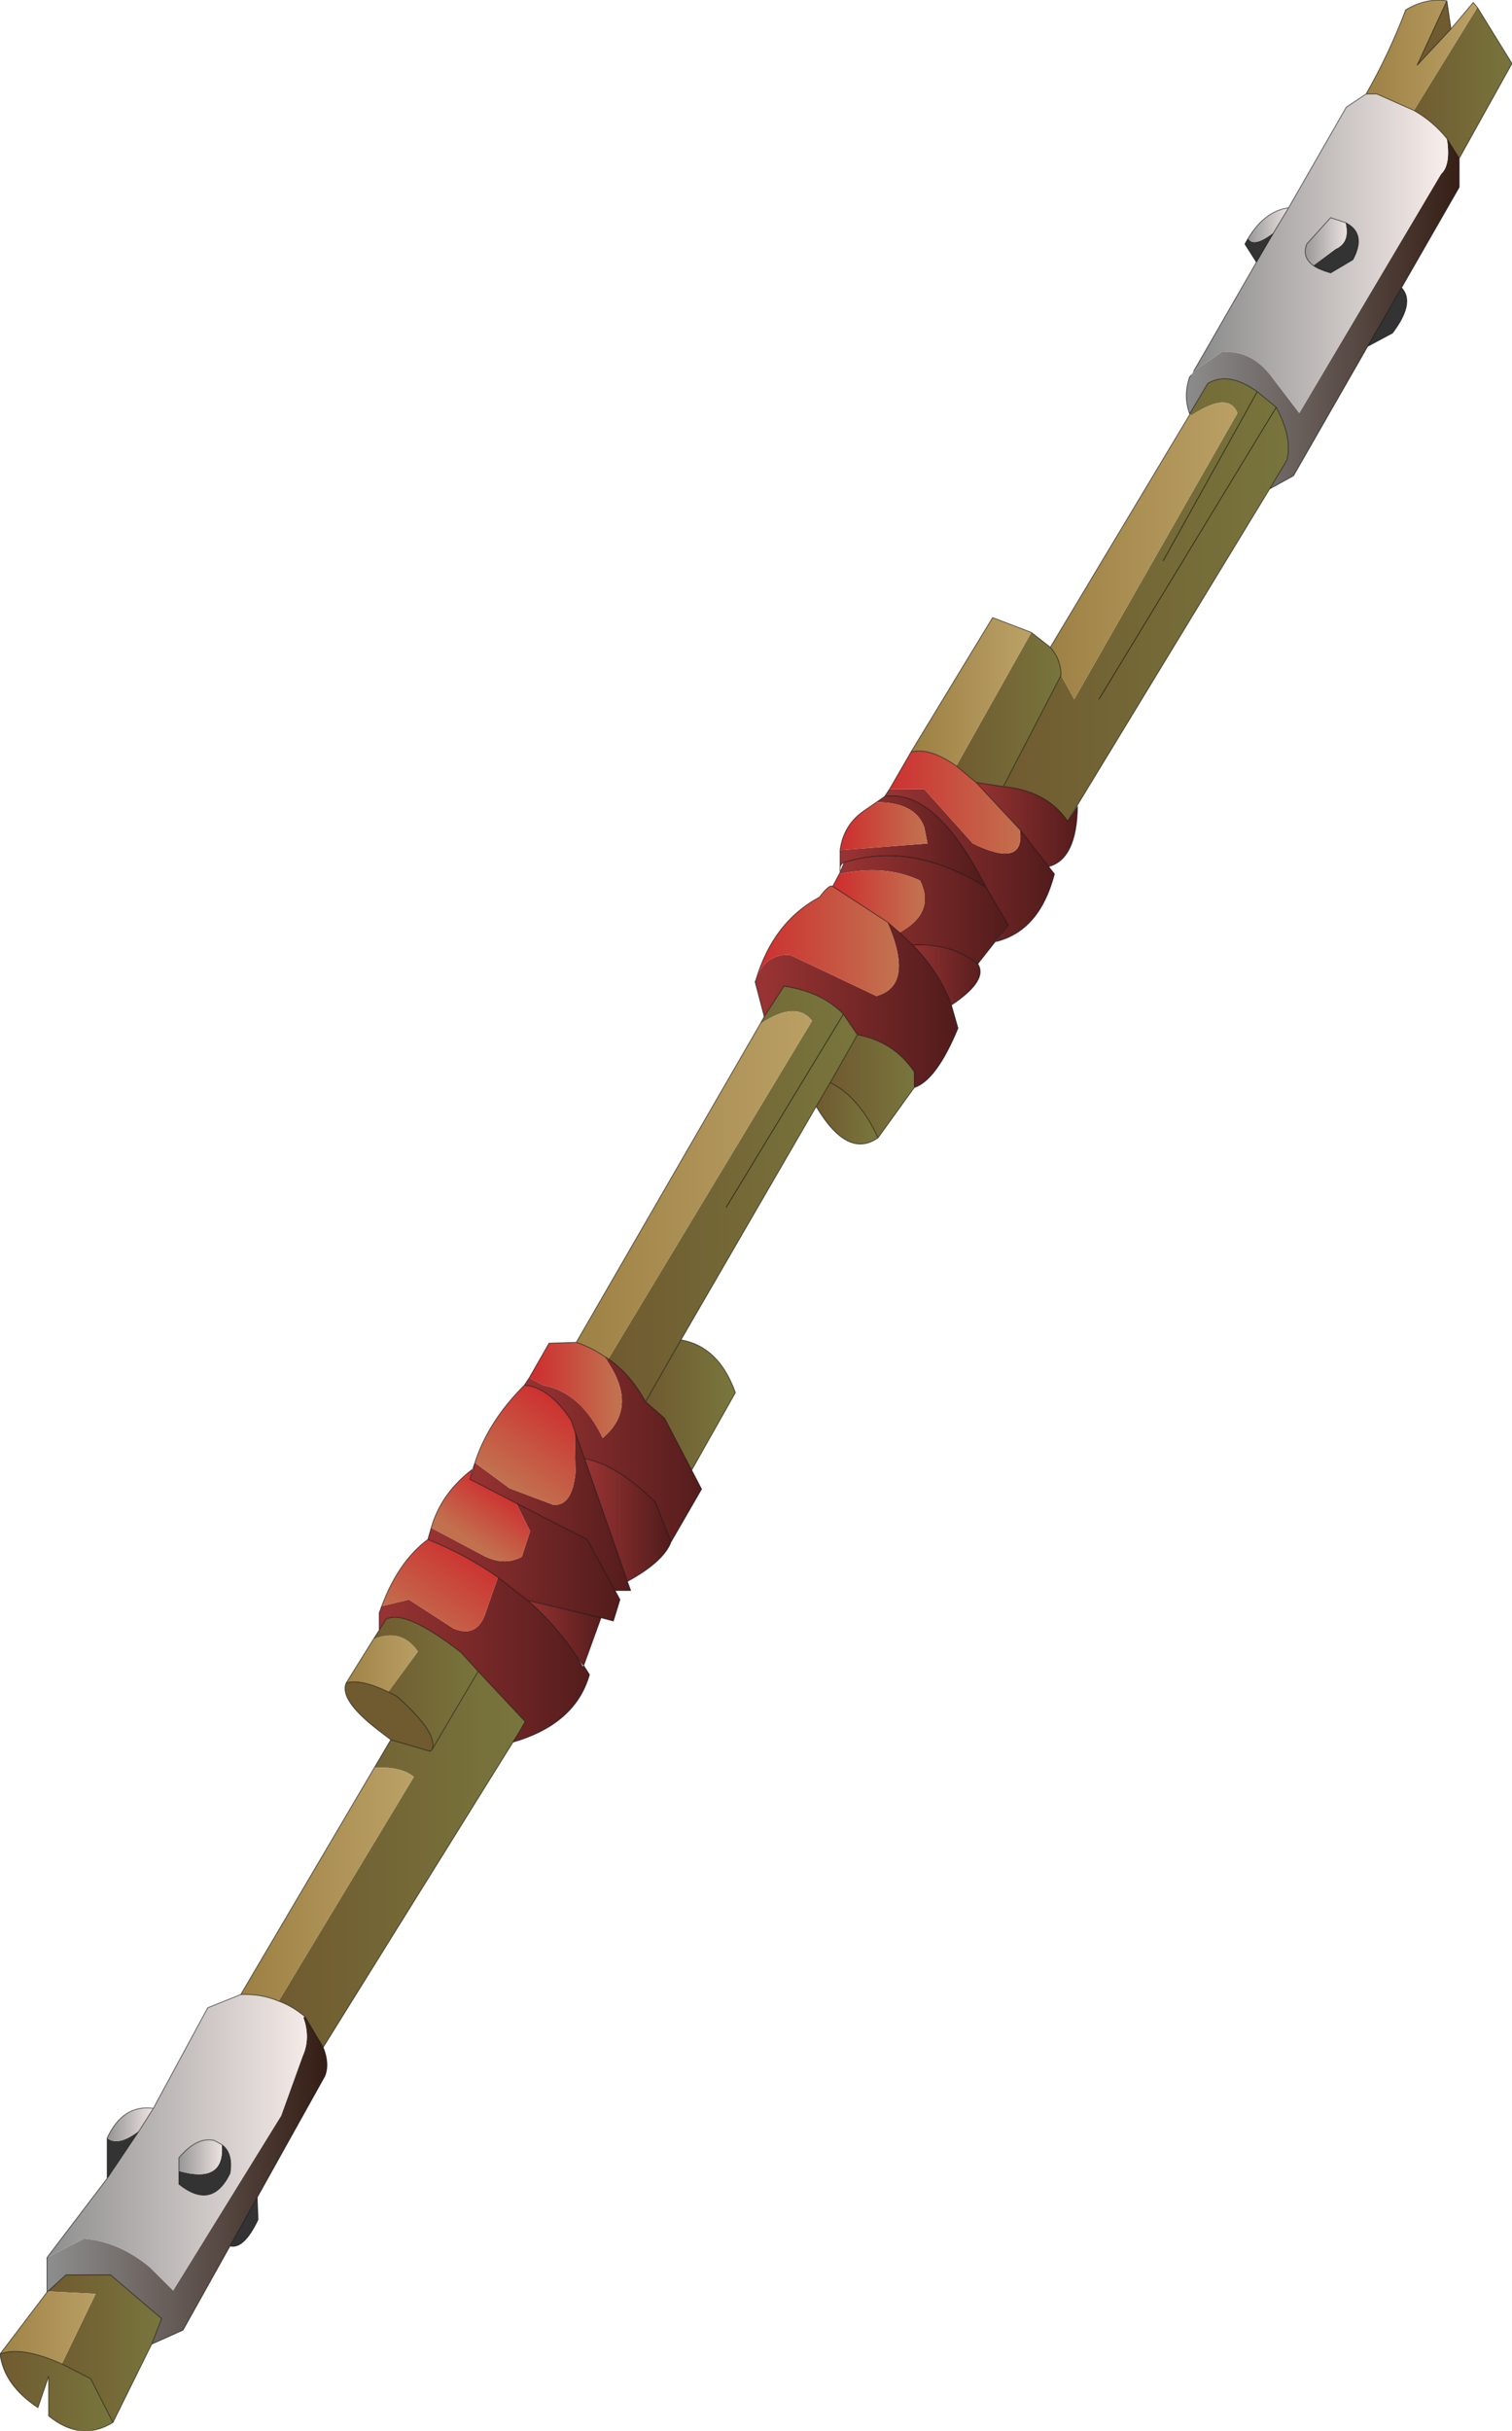<?xml version="1.0"?>
<svg xmlns="http://www.w3.org/2000/svg" xmlns:xlink="http://www.w3.org/1999/xlink" width="91.7px" height="147.4px"><g transform="matrix(1, 0, 0, 1, -229.1, -126.75)"><use xlink:href="#object-0" width="91.7" height="147.4" transform="matrix(1, 0, 0, 1, 229.1, 126.75)"/></g><defs><g transform="matrix(1, 0, 0, 1, 45.85, 73.7)" id="object-0"><use xlink:href="#object-1" width="91.7" height="147.4" transform="matrix(1, 0, 0, 1, -45.85, -73.7)"/></g><g transform="matrix(1, 0, 0, 1, 45.85, 73.7)" id="object-1"><path fill-rule="evenodd" fill="url(#gradient-Lc04dffb761fe0fe28c35eebbbe372f6d)" stroke="none" d="M41.9 -65.3L42.65 -64.1L42.65 -62.35L39.15 -56.25L37.1 -52.7L32.6 -44.85L31.15 -44.05L32.2 -45.8Q32.55 -47.15 31.55 -49L30.4 -49.95Q28.65 -51.2 27.4 -50.45L26.3 -48.6Q25.9 -49.7 26.3 -50.85L26.4 -50.95L26.55 -51.2L28.25 -52.35Q30.1 -52.5 31.35 -50.75L32.95 -48.65L41.55 -63.15Q42.15 -63.7 41.9 -65.3"/><path fill-rule="evenodd" fill="url(#gradient-Lb32c7d7c6290e524befba284b620a6c2)" stroke="none" d="M42.65 -64.1L41.9 -65.3Q41.05 -66.35 39.9 -67L43.75 -73.25L45.85 -69.85L42.65 -64.1"/><path fill-rule="evenodd" fill="url(#gradient-L2eb9eeec02f92eb1f857530697bdabe4)" stroke="none" d="M41.9 -65.3Q42.15 -63.7 41.55 -63.15L32.95 -48.65L31.35 -50.75Q30.1 -52.5 28.25 -52.35L26.55 -51.2L30.35 -57.8L31.4 -59.6L32.3 -61.1L35.8 -67.2L37 -68L37.65 -68L39.9 -67Q41.05 -66.35 41.9 -65.3M33.8 -57.6Q34.15 -57.35 34.85 -57.15L36.2 -57.95Q37.05 -59.55 35.75 -60.2L34.85 -60.5L33.4 -58.9Q33.1 -58.1 33.8 -57.6"/><path fill-rule="evenodd" fill="url(#gradient-Le86d1be8cec424a8da2d0b5079f5ae45)" stroke="none" d="M26.3 -48.6L27.4 -50.45Q28.65 -51.2 30.4 -49.95L31.55 -49Q32.55 -47.15 32.2 -45.8L31.15 -44.05L18.9 -23.9Q17.65 -25.75 15 -26L18.5 -32.75L19.3 -31.3L29.2 -48.65Q28.65 -50 26.4 -48.5L26.3 -48.6M20.8 -31.3L31.55 -49L20.8 -31.3M24.7 -39.7L30.4 -49.95L24.7 -39.7"/><path fill-rule="evenodd" fill="#333333" stroke="none" d="M37.1 -52.7L39.15 -56.25Q40 -55.35 38.6 -53.5L37.1 -52.7M30.35 -57.8L29.65 -58.9L29.85 -59.25Q30.15 -58.65 31.4 -59.6L30.35 -57.8M35.75 -60.2Q37.05 -59.55 36.2 -57.95L34.85 -57.15Q34.15 -57.35 33.8 -57.6L35.15 -58.6Q36.05 -59 35.75 -60.2M-30.25 59.55L-30.2 60.9Q-31.05 62.7 -31.9 62.5L-30.25 59.55M-43 65.3L-43 65.25L-42.95 65.25L-43 65.3M-39.35 58.4L-39.35 55.95Q-38.7 56.5 -37.4 55.5L-39.35 58.4M-32.4 56.35Q-31.7 56.85 -31.9 58.1Q-33 60.35 -35 58.75L-35 57.95Q-32.2 58.75 -32.4 56.35"/><path fill-rule="evenodd" fill="url(#gradient-L9fb0b83afa67e2e75e3c76e424c55de1)" stroke="none" d="M43.75 -73.25L39.9 -67L37.65 -68L37 -68Q38.4 -70.45 39.4 -73.1Q40.65 -73.85 41.9 -73.65L40.1 -69.75L42.15 -71.95L43.5 -73.55L43.75 -73.25"/><path fill-rule="evenodd" fill="#705b30" stroke="none" d="M41.9 -73.65L42.15 -71.95L40.1 -69.75L41.9 -73.65M-22.15 31.8L-23 31.15Q-25.3 29.35 -24.85 28.35Q-23.95 28.1 -22.3 28.9L-21.8 29.15Q-19.25 31.4 -19.65 32.4L-19.75 32.5L-22.15 31.8"/><path fill-rule="evenodd" fill="url(#gradient-Lbb40cb4d5446734f5662b43ef789bfb7)" stroke="none" d="M29.85 -59.25Q30.85 -60.9 32.3 -61.1L31.4 -59.6Q30.15 -58.65 29.85 -59.25"/><path fill-rule="evenodd" fill="url(#gradient-L81d11d687463439870077dc5f9dd8a8a)" stroke="none" d="M35.75 -60.2Q36.05 -59 35.15 -58.6L33.8 -57.6Q33.1 -58.1 33.4 -58.9L34.85 -60.5L35.75 -60.2"/><path fill-rule="evenodd" fill="url(#gradient-Lb22b691d24bb438c28dda329f4b30534)" stroke="none" d="M26.4 -48.5Q28.65 -50 29.2 -48.65L19.3 -31.3L18.5 -32.75Q18.5 -33.7 17.85 -34.45L26.3 -48.55L26.4 -48.5"/><path fill-rule="evenodd" fill="#9d8144" stroke="none" d="M26.4 -48.5L26.3 -48.55L26.3 -48.6L26.4 -48.5"/><path fill-rule="evenodd" fill="url(#gradient-Lc5ecfd6ec14edf186e0058f5489299c0)" stroke="none" d="M17.85 -34.45Q18.5 -33.7 18.5 -32.75L15 -26L13.35 -26.25L12.15 -27.25L16.7 -35.35L17.85 -34.45"/><path fill-rule="evenodd" fill="url(#gradient-L4419e5fccd7063b6d0a4d0e291c89ea3)" stroke="none" d="M15 -26Q17.65 -25.75 18.9 -23.9L19.5 -24.8Q19.45 -21.6 17.75 -21.15L16 -23.4L13.35 -26.25L15 -26"/><path fill-rule="evenodd" fill="url(#gradient-L6d02c23c35a6b4a1489d857ce5a88a6e)" stroke="none" d="M7.3 -25.05L7.8 -25.4Q10.9 -25.9 13.95 -19.9Q9.45 -22.7 5.35 -21.4Q5.05 -21.3 5.1 -20.85L5.1 -22.15L10.4 -22.55L10.2 -23.55Q9.65 -25.05 7.3 -25.05"/><path fill-rule="evenodd" fill="url(#gradient-L2f5a1a072fe4128a654db43d137ad8c5)" stroke="none" d="M7.8 -25.4L8.1 -25.85L10.2 -25.85L13.15 -22.55Q16.35 -21 16 -23.4L17.75 -21.15L18.1 -20.7Q17.2 -17.25 14.55 -16.6L15.3 -17.6L13.95 -19.9Q10.9 -25.9 7.8 -25.4"/><path fill-rule="evenodd" fill="url(#gradient-L3da36cc133b4c8c2f6389c369db5e948)" stroke="none" d="M8.1 -25.85L9.4 -28.1Q10.5 -28.4 12.15 -27.25L13.35 -26.25L16 -23.4Q16.35 -21 13.15 -22.55L10.2 -25.85L8.1 -25.85"/><path fill-rule="evenodd" fill="url(#gradient-Ld85981e3575d798eee6d24de641bf38b)" stroke="none" d="M9.4 -28.1L14.35 -36.25L16.7 -35.35L12.15 -27.25Q10.5 -28.4 9.4 -28.1"/><path fill-rule="evenodd" fill="url(#gradient-L5485e04f81ed1d806d9950b8bd1ee255)" stroke="none" d="M15.3 -17.6L13.45 -15.25Q11.9 -16.5 9.5 -16.4L8.7 -17.15Q10.9 -18.35 9.95 -20.3Q7.8 -21.3 5.1 -20.7L5.1 -20.8L5.35 -21.4Q9.45 -22.7 13.95 -19.9L15.3 -17.6"/><path fill-rule="evenodd" fill="url(#gradient-Lfc9997487b8cb8bfdee2b9c48ae1a18b)" stroke="none" d="M13.45 -15.25Q14.1 -14.25 11.85 -12.75Q11.15 -14.7 9.5 -16.4Q11.9 -16.5 13.45 -15.25"/><path fill-rule="evenodd" fill="url(#gradient-L57d735c7ed86785fe27d41b8d5ca8afd)" stroke="none" d="M11.85 -12.75L12.25 -11.35Q10.95 -8.2 9.6 -7.75L9.6 -8.7Q8.35 -10.55 6.15 -10.95L5.3 -12.2Q4 -13.55 1.7 -13.9L0.5 -12.05L-0.05 -14.15L-0.05 -14.2L0 -14.25L0 -14.3Q0.5 -15.85 2.05 -15.8L7.3 -13.3Q9.65 -13.95 7.95 -17.8L8.7 -17.15L9.5 -16.4Q11.15 -14.7 11.85 -12.75"/><path fill-rule="evenodd" fill="url(#gradient-L1c8c4cbd334fe1e660b31cbf67b5967b)" stroke="none" d="M9.6 -7.75L7.4 -4.7Q6.25 -7.2 4.5 -8.05L6.15 -10.95Q8.35 -10.55 9.6 -8.7L9.6 -7.75"/><path fill-rule="evenodd" fill="url(#gradient-L026486c129babf3d9103aa29bb27f279)" stroke="none" d="M7.4 -4.7Q5.55 -3.4 3.65 -6.6L4.5 -8.05Q6.25 -7.2 7.4 -4.7"/><path fill-rule="evenodd" fill="url(#gradient-L0be33ad54aa0604dd597f59207d18082)" stroke="none" d="M3.65 -6.6L-4.55 7.55L-6.7 11.3Q-7.6 9.65 -8.95 8.7L3.4 -11.8Q2.4 -13.05 0.25 -11.6L0.5 -12.05L1.7 -13.9Q4 -13.55 5.3 -12.2L6.15 -10.95L4.5 -8.05L3.65 -6.6M-1.8 -0.5L5.3 -12.2L-1.8 -0.5"/><path fill-rule="evenodd" fill="url(#gradient-La54cb5a776d5285bb7f1f975da350253)" stroke="none" d="M-4.55 7.55Q-2.25 7.95 -1.25 10.75L-3.9 15.45L-5.55 12.3L-6.7 11.3L-4.55 7.55"/><path fill-rule="evenodd" fill="url(#gradient-L8157e3ce941420d9efbd1407985332e1)" stroke="none" d="M-3.9 15.45L-3.3 16.6L-5.15 19.8L-6.1 17.4Q-8.45 15.1 -10.4 14.75L-11 13.05L-11.2 12.45Q-12.55 10.4 -14.05 10.3L-13.75 9.85L-12.9 10.3Q-10.6 10.75 -9.3 13.5Q-7.1 11.65 -9.05 8.8L-8.95 8.7Q-7.6 9.65 -6.7 11.3L-5.55 12.3L-3.9 15.45"/><path fill-rule="evenodd" fill="url(#gradient-Lc0605927a1cd581b53c8442e9f211b31)" stroke="none" d="M-5.15 19.8Q-5.6 21 -7.8 22.2L-10.4 14.75Q-8.45 15.1 -6.1 17.4L-5.15 19.8"/><path fill-rule="evenodd" fill="url(#gradient-L3a221f86d17aec92182ab758aee53c4b)" stroke="none" d="M-7.8 22.2L-7.6 22.75L-8.55 22.75L-10.25 19.65L-14.55 17.45L-17.35 16L-17.1 15.3L-17.15 15.3L-17.05 15L-14.95 16.55L-12.3 17.55Q-11.15 17.65 -10.95 15.6L-11 13.05L-10.4 14.75L-7.8 22.2"/><path fill-rule="evenodd" fill="url(#gradient-L9b3cfdedd90016713e61887cdc58ab55)" stroke="none" d="M-8.55 22.75L-8.25 23.3L-8.65 24.6L-9.4 24.4L-13.85 23.35L-15.65 21.95Q-17.55 20.6 -19.9 19.65L-19.7 18.95L-16.4 20.7Q-15.2 21.25 -14.2 20.7L-13.7 19.15L-14.55 17.45L-10.25 19.65L-8.55 22.75"/><path fill-rule="evenodd" fill="url(#gradient-Lb560e3bb8895181d6ed8109354701d55)" stroke="none" d="M-9.4 24.4L-10.45 27.3L-10.75 26.95Q-12.05 24.9 -13.85 23.35L-9.4 24.4"/><path fill-rule="evenodd" fill="url(#gradient-L068dbdb8c39d10a5e944e577017edd90)" stroke="none" d="M-10.45 27.3L-10.1 27.85Q-10.95 30.85 -14.75 31.95L-14.4 31.4L-14 30.7L-16.85 27.65L-17.9 26.5Q-21.3 23.85 -22.45 24.5L-22.85 25.15L-22.85 24.1L-22.7 23.7L-21.05 23.3L-18.35 25.05Q-16.9 25.65 -16.4 24.1L-15.65 21.95L-13.85 23.35Q-12.05 24.9 -10.75 26.95L-10.5 27.4L-10.45 27.3"/><path fill-rule="evenodd" fill="url(#gradient-L1dd38ace1bf6d49bc62c35636c7ab3d7)" stroke="none" d="M-14.4 31.4L-26.25 50.45L-27.35 48.6L-27.4 48.55L-27.6 48.4Q-28.25 47.9 -28.95 47.65L-20.75 34.05Q-21.55 33.4 -23.15 33.5L-22.15 31.8L-19.75 32.5L-19.65 32.4L-16.85 27.65L-14 30.7L-14.4 31.4"/><path fill-rule="evenodd" fill="url(#gradient-L7fa2e5e0b8badc8d2869866289596dfc)" stroke="none" d="M-26.25 50.45Q-25.85 51.45 -26.15 52.2L-30.25 59.55L-31.9 62.5L-34.75 67.6L-36.65 68.45L-36.05 66.9L-39.15 64.25L-41.85 64.25L-42.95 65.25L-43 65.25L-43 63.2L-40.75 62.05Q-38.6 62.25 -36.75 63.8L-35.35 65.2L-28.8 54.6L-27.5 51Q-27 49.9 -27.45 48.65L-27.35 48.6L-26.25 50.45"/><path fill-rule="evenodd" fill="url(#gradient-L5e502c44ee8afd59883ba628e696c297)" stroke="none" d="M-36.65 68.45L-39 73.2L-40.35 70.55L-42.1 69.65L-40.05 65.4L-42.95 65.25L-41.85 64.25L-39.15 64.25L-36.05 66.9L-36.65 68.45"/><path fill-rule="evenodd" fill="url(#gradient-La4abfed2136e2489e8c8d8025043a89a)" stroke="none" d="M-39 73.2Q-40.95 74.4 -42.9 72.8L-42.9 70.4L-43.55 72.3Q-45.6 70.95 -45.85 69.05Q-44.55 68.55 -42.1 69.65L-40.35 70.55L-39 73.2"/><path fill-rule="evenodd" fill="url(#gradient-Lf7219019d1d8e636694323045a6e097b)" stroke="none" d="M-45.85 69.05L-43 65.3L-42.95 65.25L-40.05 65.4L-42.1 69.65Q-44.55 68.55 -45.85 69.05"/><path fill-rule="evenodd" fill="url(#gradient-L30ad11b43f413d004d37b3b3a8db5be1)" stroke="none" d="M-43 63.2L-39.35 58.4L-37.4 55.5L-36.55 54.15L-33.25 48.05L-31.25 47.25Q-30 47.2 -28.95 47.65Q-28.25 47.9 -27.6 48.4L-27.4 48.55L-27.45 48.65Q-27 49.9 -27.5 51L-28.8 54.6L-35.35 65.2L-36.75 63.8Q-38.6 62.25 -40.75 62.05L-43 63.2M-32.4 56.35L-32.85 56.1Q-33.9 55.85 -35 57.15L-35 57.95L-35 58.75Q-33 60.35 -31.9 58.1Q-31.7 56.85 -32.4 56.35"/><path fill-rule="evenodd" fill="url(#gradient-L41c1d23e232c6ea6e707460c4dfda51c)" stroke="none" d="M-39.35 55.95Q-38.4 53.9 -36.55 54.15L-37.4 55.5Q-38.7 56.5 -39.35 55.95"/><path fill-rule="evenodd" fill="url(#gradient-L2e9195b179776cefd9dc69588666e917)" stroke="none" d="M-31.25 47.25L-23.15 33.5Q-21.55 33.4 -20.75 34.05L-28.95 47.65Q-30 47.2 -31.25 47.25"/><path fill-rule="evenodd" fill="url(#gradient-L4da881ae4f964f952efda29c9661a488)" stroke="none" d="M-24.85 28.35L-23.2 25.7Q-21.5 25 -20.5 26.45L-22.3 28.9Q-23.95 28.1 -24.85 28.35"/><path fill-rule="evenodd" fill="url(#gradient-L0e89042a7c4d3d6618ad4a80808df9ce)" stroke="none" d="M-23.2 25.7L-22.85 25.15L-22.45 24.5Q-21.3 23.85 -17.9 26.5L-16.85 27.65L-19.65 32.4Q-19.25 31.4 -21.8 29.15L-22.3 28.9L-20.5 26.45Q-21.5 25 -23.2 25.7"/><path fill-rule="evenodd" fill="url(#gradient-L416357b8a3c01c5645683958a8f1ee12)" stroke="none" d="M-22.7 23.7Q-21.7 21 -19.9 19.65Q-17.55 20.6 -15.65 21.95L-16.4 24.1Q-16.9 25.65 -18.35 25.05L-21.05 23.3L-22.7 23.7"/><path fill-rule="evenodd" fill="url(#gradient-L174d1040285f264a12a5c757ec9a1635)" stroke="none" d="M-19.7 18.95Q-19.1 16.85 -17.2 15.4L-17.35 16L-14.55 17.45L-13.7 19.15L-14.2 20.7Q-15.2 21.25 -16.4 20.7L-19.7 18.95"/><path fill-rule="evenodd" fill="url(#gradient-L2dceb719c3873b6a21658d97f26f2caf)" stroke="none" d="M-17.05 15Q-16.25 12.5 -14.05 10.3Q-12.55 10.4 -11.2 12.45L-11 13.05L-10.95 15.6Q-11.15 17.65 -12.3 17.55L-14.95 16.55L-17.05 15"/><path fill-rule="evenodd" fill="url(#gradient-L86b8d4fc9bab5cdf523f039c7aab1902)" stroke="none" d="M-13.75 9.85L-12.55 7.75L-10.9 7.7Q-10 8 -9.2 8.55L-9.05 8.8Q-7.1 11.65 -9.3 13.5Q-10.6 10.75 -12.9 10.3L-13.75 9.85"/><path fill-rule="evenodd" fill="url(#gradient-L83c8e71c8a596b0490e20e7d59fa9759)" stroke="none" d="M-10.9 7.7L0.25 -11.6Q2.4 -13.05 3.4 -11.8L-8.95 8.7L-9.2 8.55Q-10 8 -10.9 7.7"/><path fill-rule="evenodd" fill="url(#gradient-Lebf3723e56f0a44b7e69685ef38f0fbb)" stroke="none" d="M0 -14.3Q1.05 -17.8 3.85 -19.3Q4.45 -20.1 4.65 -19.95L7.95 -17.8Q9.65 -13.95 7.3 -13.3L2.05 -15.8Q0.5 -15.85 0 -14.3"/><path fill-rule="evenodd" fill="url(#gradient-Ld655cde249d8d85be33ed13db45a2783)" stroke="none" d="M4.65 -19.95L5.05 -20.7L5.1 -20.7Q7.8 -21.3 9.95 -20.3Q10.9 -18.35 8.7 -17.15L7.95 -17.8L4.65 -19.95"/><path fill-rule="evenodd" fill="#993333" stroke="none" d="M5.05 -20.7L5.1 -20.8L5.1 -20.7L5.05 -20.7M-9.2 8.55L-8.95 8.7L-9.05 8.8L-9.2 8.55"/><path fill-rule="evenodd" fill="url(#gradient-L82365c4c853c6d5a23119862c6934c4f)" stroke="none" d="M5.1 -22.15Q5.3 -23.65 6.5 -24.5L7.3 -25.05Q9.65 -25.05 10.2 -23.55L10.4 -22.55L5.1 -22.15"/><path fill-rule="evenodd" fill="#999999" stroke="none" d="M-27.45 48.65L-27.4 48.55L-27.35 48.6L-27.45 48.65"/><path fill-rule="evenodd" fill="url(#gradient-L1f04ab01492ee389355baca4952ee170)" stroke="none" d="M-35 57.95L-35 57.15Q-33.9 55.85 -32.85 56.1L-32.4 56.35Q-32.2 58.75 -35 57.95"/><path fill="none" stroke="#000000" stroke-opacity="0.58" stroke-width="0.05" stroke-linecap="round" stroke-linejoin="round" d="M42.65 -64.1L41.9 -65.3Q41.05 -66.35 39.9 -67L37.65 -68L37 -68Q38.4 -70.45 39.4 -73.1Q40.65 -73.85 41.9 -73.65L42.15 -71.95L43.5 -73.55L43.75 -73.25L45.85 -69.85L42.65 -64.1L42.65 -62.35L39.15 -56.25L37.1 -52.7L32.6 -44.85L31.15 -44.05L32.2 -45.8Q32.55 -47.15 31.55 -49L30.4 -49.95Q28.65 -51.2 27.4 -50.45L26.3 -48.6Q25.9 -49.7 26.3 -50.85L26.4 -50.95M42.15 -71.95L40.1 -69.75L41.9 -73.65M32.3 -61.1L35.8 -67.2L37 -68M30.35 -57.8L29.65 -58.9L29.85 -59.25Q30.85 -60.9 32.3 -61.1L31.4 -59.6L30.35 -57.8L26.55 -51.2M33.8 -57.6Q34.15 -57.35 34.85 -57.15L36.2 -57.95Q37.05 -59.55 35.75 -60.2L34.85 -60.5L33.4 -58.9Q33.1 -58.1 33.8 -57.6M39.15 -56.25Q40 -55.35 38.6 -53.5L37.1 -52.7M26.3 -48.55L17.85 -34.45Q18.5 -33.7 18.5 -32.75L15 -26Q17.65 -25.75 18.9 -23.9L31.15 -44.05M31.55 -49L20.8 -31.3M26.3 -48.6L26.3 -48.55M7.3 -25.05L7.8 -25.4L8.1 -25.85L9.4 -28.1L14.35 -36.25L16.7 -35.35L17.85 -34.45M13.35 -26.25L15 -26M12.15 -27.25L13.35 -26.25L16 -23.4L17.75 -21.15Q19.45 -21.6 19.5 -24.8L18.9 -23.9M12.15 -27.25Q10.5 -28.4 9.4 -28.1M17.75 -21.15L18.1 -20.7Q17.2 -17.25 14.55 -16.6L15.3 -17.6L13.45 -15.25Q14.1 -14.25 11.85 -12.75L12.25 -11.35Q10.95 -8.2 9.6 -7.75L7.4 -4.7Q5.55 -3.4 3.65 -6.6L-4.55 7.55Q-2.25 7.95 -1.25 10.75L-3.9 15.45L-3.3 16.6L-5.15 19.8Q-5.6 21 -7.8 22.2L-7.6 22.75L-8.55 22.75L-8.25 23.3L-8.65 24.6L-9.4 24.4L-10.45 27.3L-10.1 27.85Q-10.95 30.85 -14.75 31.95L-14.4 31.4L-26.25 50.45Q-25.85 51.45 -26.15 52.2L-30.25 59.55L-30.2 60.9Q-31.05 62.7 -31.9 62.5L-34.75 67.6L-36.65 68.45L-39 73.2Q-40.95 74.4 -42.9 72.8L-42.9 70.4L-43.55 72.3Q-45.6 70.95 -45.85 69.05L-43 65.3L-43 65.25L-43 63.2L-39.35 58.4L-39.35 55.95Q-38.4 53.9 -36.55 54.15L-33.25 48.05L-31.25 47.25L-23.15 33.5L-22.15 31.8L-23 31.15Q-25.3 29.35 -24.85 28.35L-23.2 25.7L-22.85 25.15L-22.85 24.1L-22.7 23.7Q-21.7 21 -19.9 19.65L-19.7 18.95Q-19.1 16.85 -17.2 15.4L-17.15 15.3L-17.05 15Q-16.25 12.5 -14.05 10.3L-13.75 9.85L-12.55 7.75L-10.9 7.7L0.25 -11.6L0.5 -12.05L-0.05 -14.15L-0.05 -14.2L0 -14.25L0 -14.3Q1.05 -17.8 3.85 -19.3Q4.45 -20.1 4.65 -19.95L5.05 -20.7L5.1 -20.8L5.1 -20.85L5.1 -22.15Q5.3 -23.65 6.5 -24.5L7.3 -25.05M13.95 -19.9L15.3 -17.6M5.1 -20.85Q5.05 -21.3 5.35 -21.4Q9.45 -22.7 13.95 -19.9Q10.9 -25.9 7.8 -25.4M8.7 -17.15L9.5 -16.4Q11.9 -16.5 13.45 -15.25M5.35 -21.4L5.1 -20.8M7.95 -17.8L4.65 -19.95M8.7 -17.15L7.95 -17.8M6.15 -10.95Q8.35 -10.55 9.6 -8.7L9.6 -7.75M0.5 -12.05L1.7 -13.9Q4 -13.55 5.3 -12.2L6.15 -10.95L4.5 -8.05Q6.25 -7.2 7.4 -4.7M4.5 -8.05L3.65 -6.6M11.85 -12.75Q11.15 -14.7 9.5 -16.4M30.4 -49.95L24.7 -39.7M-9.2 8.55L-8.95 8.7Q-7.6 9.65 -6.7 11.3L-4.55 7.55M-9.2 8.55Q-10 8 -10.9 7.7M-6.7 11.3L-5.55 12.3L-3.9 15.45M-11 13.05L-11.2 12.45Q-12.55 10.4 -14.05 10.3M-10.4 14.75L-11 13.05M-17.2 15.4L-17.35 16L-17.1 15.3L-17.2 15.4M-15.65 21.95Q-17.55 20.6 -19.9 19.65M-15.65 21.95L-13.85 23.35L-9.4 24.4M-14.55 17.45L-10.25 19.65L-8.55 22.75M-17.35 16L-14.55 17.45M-5.15 19.8L-6.1 17.4Q-8.45 15.1 -10.4 14.75L-7.8 22.2M-22.3 28.9L-21.8 29.15Q-19.25 31.4 -19.65 32.4L-16.85 27.65L-17.9 26.5Q-21.3 23.85 -22.45 24.5L-22.85 25.15M-22.3 28.9Q-23.95 28.1 -24.85 28.35M-27.35 48.6L-27.4 48.55L-27.6 48.4Q-28.25 47.9 -28.95 47.65Q-30 47.2 -31.25 47.25M-10.45 27.3L-10.5 27.4L-10.75 26.95Q-12.05 24.9 -13.85 23.35M-10.75 26.95L-10.45 27.3M-19.65 32.4L-19.75 32.5L-22.15 31.8M-14.4 31.4L-14 30.7L-16.85 27.65M-42.95 65.25L-41.85 64.25L-39.15 64.25L-36.05 66.9L-36.65 68.45M-43 65.3L-42.95 65.25M-42.1 69.65Q-44.55 68.55 -45.85 69.05M-37.4 55.5L-36.55 54.15M-35 57.95L-35 57.15Q-33.9 55.85 -32.85 56.1L-32.4 56.35Q-31.7 56.85 -31.9 58.1Q-33 60.35 -35 58.75L-35 57.95M-39.35 58.4L-37.4 55.5M-39 73.2L-40.35 70.55L-42.1 69.65M-31.9 62.5L-30.25 59.55M-27.35 48.6L-26.25 50.45M5.3 -12.2L-1.8 -0.5"/></g><linearGradient gradientTransform="matrix(0.01, 0, 0, 0.013, 34.35, -54.7)" gradientUnits="userSpaceOnUse" spreadMethod="pad" id="gradient-Lc04dffb761fe0fe28c35eebbbe372f6d" x1="-819.2" x2="819.2"><stop offset="0" stop-color="#8c8c8c" stop-opacity="1"/><stop offset="1" stop-color="#361f16" stop-opacity="1"/></linearGradient><linearGradient gradientTransform="matrix(0.004, 0, 0, 0.006, 42.85, -68.7)" gradientUnits="userSpaceOnUse" spreadMethod="pad" id="gradient-Lb32c7d7c6290e524befba284b620a6c2" x1="-819.2" x2="819.2"><stop offset="0" stop-color="#705b30" stop-opacity="1"/><stop offset="1" stop-color="#78753d" stop-opacity="1"/></linearGradient><linearGradient gradientTransform="matrix(0.009, 0, 0, 0.012, 34.25, -58.35)" gradientUnits="userSpaceOnUse" spreadMethod="pad" id="gradient-L2eb9eeec02f92eb1f857530697bdabe4" x1="-819.2" x2="819.2"><stop offset="0" stop-color="#8c8c8c" stop-opacity="1"/><stop offset="1" stop-color="#f6ece9" stop-opacity="1"/></linearGradient><linearGradient gradientTransform="matrix(0.011, 0, 0, 0.016, 23.65, -37.35)" gradientUnits="userSpaceOnUse" spreadMethod="pad" id="gradient-Le86d1be8cec424a8da2d0b5079f5ae45" x1="-819.2" x2="819.2"><stop offset="0" stop-color="#705b30" stop-opacity="1"/><stop offset="1" stop-color="#78753d" stop-opacity="1"/></linearGradient><linearGradient gradientTransform="matrix(0.004, 0, 0, 0.004, 40.35, -70.35)" gradientUnits="userSpaceOnUse" spreadMethod="pad" id="gradient-L9fb0b83afa67e2e75e3c76e424c55de1" x1="-819.2" x2="819.2"><stop offset="0" stop-color="#9d8144" stop-opacity="1"/><stop offset="1" stop-color="#bba066" stop-opacity="1"/></linearGradient><linearGradient gradientTransform="matrix(0.002, 0, 0, 0.001, 31.05, -60.05)" gradientUnits="userSpaceOnUse" spreadMethod="pad" id="gradient-Lbb40cb4d5446734f5662b43ef789bfb7" x1="-819.2" x2="819.2"><stop offset="0" stop-color="#8c8c8c" stop-opacity="1"/><stop offset="1" stop-color="#f6ece9" stop-opacity="1"/></linearGradient><linearGradient gradientTransform="matrix(0.002, 0, 0, 0.002, 34.55, -59.05)" gradientUnits="userSpaceOnUse" spreadMethod="pad" id="gradient-L81d11d687463439870077dc5f9dd8a8a" x1="-819.2" x2="819.2"><stop offset="0" stop-color="#8c8c8c" stop-opacity="1"/><stop offset="1" stop-color="#f6ece9" stop-opacity="1"/></linearGradient><linearGradient gradientTransform="matrix(0.007, 0, 0, 0.011, 23.5, -40.3)" gradientUnits="userSpaceOnUse" spreadMethod="pad" id="gradient-Lb22b691d24bb438c28dda329f4b30534" x1="-819.2" x2="819.2"><stop offset="0" stop-color="#9d8144" stop-opacity="1"/><stop offset="1" stop-color="#bba066" stop-opacity="1"/></linearGradient><linearGradient gradientTransform="matrix(0.004, 0, 0, 0.006, 15.3, -30.7)" gradientUnits="userSpaceOnUse" spreadMethod="pad" id="gradient-Lc5ecfd6ec14edf186e0058f5489299c0" x1="-819.2" x2="819.2"><stop offset="0" stop-color="#705b30" stop-opacity="1"/><stop offset="1" stop-color="#78753d" stop-opacity="1"/></linearGradient><linearGradient gradientTransform="matrix(0.004, 0, 0, 0.003, 16.4, -23.7)" gradientUnits="userSpaceOnUse" spreadMethod="pad" id="gradient-L4419e5fccd7063b6d0a4d0e291c89ea3" x1="-819.2" x2="819.2"><stop offset="0" stop-color="#993333" stop-opacity="1"/><stop offset="1" stop-color="#531c1c" stop-opacity="1"/></linearGradient><linearGradient gradientTransform="matrix(0.005, 0, 0, 0.003, 9.5, -22.7)" gradientUnits="userSpaceOnUse" spreadMethod="pad" id="gradient-L6d02c23c35a6b4a1489d857ce5a88a6e" x1="-819.2" x2="819.2"><stop offset="0" stop-color="#993333" stop-opacity="1"/><stop offset="1" stop-color="#531c1c" stop-opacity="1"/></linearGradient><linearGradient gradientTransform="matrix(0.006, 0, 0, 0.006, 12.95, -21.25)" gradientUnits="userSpaceOnUse" spreadMethod="pad" id="gradient-L2f5a1a072fe4128a654db43d137ad8c5" x1="-819.2" x2="819.2"><stop offset="0" stop-color="#993333" stop-opacity="1"/><stop offset="1" stop-color="#531c1c" stop-opacity="1"/></linearGradient><linearGradient gradientTransform="matrix(0.005, 0, 0, 0.004, 12.05, -25.05)" gradientUnits="userSpaceOnUse" spreadMethod="pad" id="gradient-L3da36cc133b4c8c2f6389c369db5e948" x1="-819.2" x2="819.2"><stop offset="0" stop-color="#cd3030" stop-opacity="1"/><stop offset="1" stop-color="#c2714f" stop-opacity="1"/></linearGradient><linearGradient gradientTransform="matrix(0.004, 0, 0, 0.005, 13.05, -31.75)" gradientUnits="userSpaceOnUse" spreadMethod="pad" id="gradient-Ld85981e3575d798eee6d24de641bf38b" x1="-819.2" x2="819.2"><stop offset="0" stop-color="#9d8144" stop-opacity="1"/><stop offset="1" stop-color="#bba066" stop-opacity="1"/></linearGradient><linearGradient gradientTransform="matrix(0.006, 0, 0, 0.004, 10.2, -18.55)" gradientUnits="userSpaceOnUse" spreadMethod="pad" id="gradient-L5485e04f81ed1d806d9950b8bd1ee255" x1="-819.2" x2="819.2"><stop offset="0" stop-color="#993333" stop-opacity="1"/><stop offset="1" stop-color="#531c1c" stop-opacity="1"/></linearGradient><linearGradient gradientTransform="matrix(0.003, 0, 0, 0.002, 11.55, -14.6)" gradientUnits="userSpaceOnUse" spreadMethod="pad" id="gradient-Lfc9997487b8cb8bfdee2b9c48ae1a18b" x1="-819.2" x2="819.2"><stop offset="0" stop-color="#993333" stop-opacity="1"/><stop offset="1" stop-color="#531c1c" stop-opacity="1"/></linearGradient><linearGradient gradientTransform="matrix(0.007, 0, 0, 0.006, 6.1, -12.8)" gradientUnits="userSpaceOnUse" spreadMethod="pad" id="gradient-L57d735c7ed86785fe27d41b8d5ca8afd" x1="-819.2" x2="819.2"><stop offset="0" stop-color="#993333" stop-opacity="1"/><stop offset="1" stop-color="#531c1c" stop-opacity="1"/></linearGradient><linearGradient gradientTransform="matrix(0.003, 0, 0, 0.004, 7.05, -7.85)" gradientUnits="userSpaceOnUse" spreadMethod="pad" id="gradient-L1c8c4cbd334fe1e660b31cbf67b5967b" x1="-819.2" x2="819.2"><stop offset="0" stop-color="#705b30" stop-opacity="1"/><stop offset="1" stop-color="#78753d" stop-opacity="1"/></linearGradient><linearGradient gradientTransform="matrix(0.002, 0, 0, 0.002, 5.5, -6.2)" gradientUnits="userSpaceOnUse" spreadMethod="pad" id="gradient-L026486c129babf3d9103aa29bb27f279" x1="-819.2" x2="819.2"><stop offset="0" stop-color="#705b30" stop-opacity="1"/><stop offset="1" stop-color="#78753d" stop-opacity="1"/></linearGradient><linearGradient gradientTransform="matrix(0.009, 0, 0, 0.015, -1.4, -1.3)" gradientUnits="userSpaceOnUse" spreadMethod="pad" id="gradient-L0be33ad54aa0604dd597f59207d18082" x1="-819.2" x2="819.2"><stop offset="0" stop-color="#705b30" stop-opacity="1"/><stop offset="1" stop-color="#78753d" stop-opacity="1"/></linearGradient><linearGradient gradientTransform="matrix(0.003, 0, 0, 0.005, -4, 11.5)" gradientUnits="userSpaceOnUse" spreadMethod="pad" id="gradient-La54cb5a776d5285bb7f1f975da350253" x1="-819.2" x2="819.2"><stop offset="0" stop-color="#705b30" stop-opacity="1"/><stop offset="1" stop-color="#78753d" stop-opacity="1"/></linearGradient><linearGradient gradientTransform="matrix(0.007, 0, 0, 0.007, -8.7, 14.25)" gradientUnits="userSpaceOnUse" spreadMethod="pad" id="gradient-L8157e3ce941420d9efbd1407985332e1" x1="-819.2" x2="819.2"><stop offset="0" stop-color="#993333" stop-opacity="1"/><stop offset="1" stop-color="#531c1c" stop-opacity="1"/></linearGradient><linearGradient gradientTransform="matrix(0.003, 0, 0, 0.004, -7.8, 18.45)" gradientUnits="userSpaceOnUse" spreadMethod="pad" id="gradient-Lc0605927a1cd581b53c8442e9f211b31" x1="-819.2" x2="819.2"><stop offset="0" stop-color="#993333" stop-opacity="1"/><stop offset="1" stop-color="#531c1c" stop-opacity="1"/></linearGradient><linearGradient gradientTransform="matrix(0.006, 0, 0, 0.006, -12.5, 17.9)" gradientUnits="userSpaceOnUse" spreadMethod="pad" id="gradient-L3a221f86d17aec92182ab758aee53c4b" x1="-819.2" x2="819.2"><stop offset="0" stop-color="#993333" stop-opacity="1"/><stop offset="1" stop-color="#531c1c" stop-opacity="1"/></linearGradient><linearGradient gradientTransform="matrix(0.007, 0, 0, 0.004, -14.1, 21)" gradientUnits="userSpaceOnUse" spreadMethod="pad" id="gradient-L9b3cfdedd90016713e61887cdc58ab55" x1="-819.2" x2="819.2"><stop offset="0" stop-color="#993333" stop-opacity="1"/><stop offset="1" stop-color="#531c1c" stop-opacity="1"/></linearGradient><linearGradient gradientTransform="matrix(0.003, 0, 0, 0.002, -11.65, 25.3)" gradientUnits="userSpaceOnUse" spreadMethod="pad" id="gradient-Lb560e3bb8895181d6ed8109354701d55" x1="-819.2" x2="819.2"><stop offset="0" stop-color="#993333" stop-opacity="1"/><stop offset="1" stop-color="#531c1c" stop-opacity="1"/></linearGradient><linearGradient gradientTransform="matrix(0.008, 0, 0, 0.006, -16.5, 26.95)" gradientUnits="userSpaceOnUse" spreadMethod="pad" id="gradient-L068dbdb8c39d10a5e944e577017edd90" x1="-819.2" x2="819.2"><stop offset="0" stop-color="#993333" stop-opacity="1"/><stop offset="1" stop-color="#531c1c" stop-opacity="1"/></linearGradient><linearGradient gradientTransform="matrix(0.009, 0, 0, 0.014, -21.5, 39.05)" gradientUnits="userSpaceOnUse" spreadMethod="pad" id="gradient-L1dd38ace1bf6d49bc62c35636c7ab3d7" x1="-819.2" x2="819.2"><stop offset="0" stop-color="#705b30" stop-opacity="1"/><stop offset="1" stop-color="#78753d" stop-opacity="1"/></linearGradient><linearGradient gradientTransform="matrix(0.01, 0, 0, 0.012, -34.5, 58.5)" gradientUnits="userSpaceOnUse" spreadMethod="pad" id="gradient-L7fa2e5e0b8badc8d2869866289596dfc" x1="-819.2" x2="819.2"><stop offset="0" stop-color="#8c8c8c" stop-opacity="1"/><stop offset="1" stop-color="#361f16" stop-opacity="1"/></linearGradient><linearGradient gradientTransform="matrix(0.004, 0, 0, 0.005, -39.5, 68.7)" gradientUnits="userSpaceOnUse" spreadMethod="pad" id="gradient-L5e502c44ee8afd59883ba628e696c297" x1="-819.2" x2="819.2"><stop offset="0" stop-color="#705b30" stop-opacity="1"/><stop offset="1" stop-color="#78753d" stop-opacity="1"/></linearGradient><linearGradient gradientTransform="matrix(0.004, 0, 0, 0.003, -42.45, 71.3)" gradientUnits="userSpaceOnUse" spreadMethod="pad" id="gradient-La4abfed2136e2489e8c8d8025043a89a" x1="-819.2" x2="819.2"><stop offset="0" stop-color="#705b30" stop-opacity="1"/><stop offset="1" stop-color="#78753d" stop-opacity="1"/></linearGradient><linearGradient gradientTransform="matrix(0.004, 0, 0, 0.003, -42.95, 67.35)" gradientUnits="userSpaceOnUse" spreadMethod="pad" id="gradient-Lf7219019d1d8e636694323045a6e097b" x1="-819.2" x2="819.2"><stop offset="0" stop-color="#9d8144" stop-opacity="1"/><stop offset="1" stop-color="#bba066" stop-opacity="1"/></linearGradient><linearGradient gradientTransform="matrix(0.01, 0, 0, 0.011, -35.15, 56.2)" gradientUnits="userSpaceOnUse" spreadMethod="pad" id="gradient-L30ad11b43f413d004d37b3b3a8db5be1" x1="-819.2" x2="819.2"><stop offset="0" stop-color="#8c8c8c" stop-opacity="1"/><stop offset="1" stop-color="#f6ece9" stop-opacity="1"/></linearGradient><linearGradient gradientTransform="matrix(0.002, 0, 0, 0.001, -37.95, 55.1)" gradientUnits="userSpaceOnUse" spreadMethod="pad" id="gradient-L41c1d23e232c6ea6e707460c4dfda51c" x1="-819.2" x2="819.2"><stop offset="0" stop-color="#8c8c8c" stop-opacity="1"/><stop offset="1" stop-color="#f6ece9" stop-opacity="1"/></linearGradient><linearGradient gradientTransform="matrix(0.006, 0, 0, 0.009, -26, 40.55)" gradientUnits="userSpaceOnUse" spreadMethod="pad" id="gradient-L2e9195b179776cefd9dc69588666e917" x1="-819.2" x2="819.2"><stop offset="0" stop-color="#9d8144" stop-opacity="1"/><stop offset="1" stop-color="#bba066" stop-opacity="1"/></linearGradient><linearGradient gradientTransform="matrix(0.003, 0, 0, 0.002, -22.7, 27.15)" gradientUnits="userSpaceOnUse" spreadMethod="pad" id="gradient-L4da881ae4f964f952efda29c9661a488" x1="-819.2" x2="819.2"><stop offset="0" stop-color="#9d8144" stop-opacity="1"/><stop offset="1" stop-color="#bba066" stop-opacity="1"/></linearGradient><linearGradient gradientTransform="matrix(0.004, 0, 0, 0.005, -20.05, 28.35)" gradientUnits="userSpaceOnUse" spreadMethod="pad" id="gradient-L0e89042a7c4d3d6618ad4a80808df9ce" x1="-819.2" x2="819.2"><stop offset="0" stop-color="#705b30" stop-opacity="1"/><stop offset="1" stop-color="#78753d" stop-opacity="1"/></linearGradient><linearGradient gradientTransform="matrix(-0.002, 0.003, -0.003, -0.002, -18.95, 22.8)" gradientUnits="userSpaceOnUse" spreadMethod="pad" id="gradient-L416357b8a3c01c5645683958a8f1ee12" x1="-819.2" x2="819.2"><stop offset="0" stop-color="#cd3030" stop-opacity="1"/><stop offset="1" stop-color="#c2714f" stop-opacity="1"/></linearGradient><linearGradient gradientTransform="matrix(-0.001, 0.002, -0.003, -0.002, -16.2, 18.35)" gradientUnits="userSpaceOnUse" spreadMethod="pad" id="gradient-L174d1040285f264a12a5c757ec9a1635" x1="-819.2" x2="819.2"><stop offset="0" stop-color="#cd3030" stop-opacity="1"/><stop offset="1" stop-color="#c2714f" stop-opacity="1"/></linearGradient><linearGradient gradientTransform="matrix(-0.002, 0.003, -0.003, -0.002, -13.2, 13.95)" gradientUnits="userSpaceOnUse" spreadMethod="pad" id="gradient-L2dceb719c3873b6a21658d97f26f2caf" x1="-819.2" x2="819.2"><stop offset="0" stop-color="#cd3030" stop-opacity="1"/><stop offset="1" stop-color="#c2714f" stop-opacity="1"/></linearGradient><linearGradient gradientTransform="matrix(0.003, 0, 0, 0.004, -10.95, 10.55)" gradientUnits="userSpaceOnUse" spreadMethod="pad" id="gradient-L86b8d4fc9bab5cdf523f039c7aab1902" x1="-819.2" x2="819.2"><stop offset="0" stop-color="#cd3030" stop-opacity="1"/><stop offset="1" stop-color="#c2714f" stop-opacity="1"/></linearGradient><linearGradient gradientTransform="matrix(0.009, 0, 0, 0.013, -3.75, -1.85)" gradientUnits="userSpaceOnUse" spreadMethod="pad" id="gradient-L83c8e71c8a596b0490e20e7d59fa9759" x1="-819.2" x2="819.2"><stop offset="0" stop-color="#9d8144" stop-opacity="1"/><stop offset="1" stop-color="#bba066" stop-opacity="1"/></linearGradient><linearGradient gradientTransform="matrix(0.005, 0, 0, 0.004, 4.3, -16.65)" gradientUnits="userSpaceOnUse" spreadMethod="pad" id="gradient-Lebf3723e56f0a44b7e69685ef38f0fbb" x1="-819.2" x2="819.2"><stop offset="0" stop-color="#cd3030" stop-opacity="1"/><stop offset="1" stop-color="#c2714f" stop-opacity="1"/></linearGradient><linearGradient gradientTransform="matrix(0.003, 0, 0, 0.002, 7.45, -19.05)" gradientUnits="userSpaceOnUse" spreadMethod="pad" id="gradient-Ld655cde249d8d85be33ed13db45a2783" x1="-819.2" x2="819.2"><stop offset="0" stop-color="#cd3030" stop-opacity="1"/><stop offset="1" stop-color="#c2714f" stop-opacity="1"/></linearGradient><linearGradient gradientTransform="matrix(0.003, 0, 0, 0.002, 7.75, -23.6)" gradientUnits="userSpaceOnUse" spreadMethod="pad" id="gradient-L82365c4c853c6d5a23119862c6934c4f" x1="-819.2" x2="819.2"><stop offset="0" stop-color="#cd3030" stop-opacity="1"/><stop offset="1" stop-color="#c2714f" stop-opacity="1"/></linearGradient><linearGradient gradientTransform="matrix(0.002, 0, 0, 0.001, -33.7, 57.1)" gradientUnits="userSpaceOnUse" spreadMethod="pad" id="gradient-L1f04ab01492ee389355baca4952ee170" x1="-819.2" x2="819.2"><stop offset="0" stop-color="#8c8c8c" stop-opacity="1"/><stop offset="1" stop-color="#f6ece9" stop-opacity="1"/></linearGradient></defs></svg>
